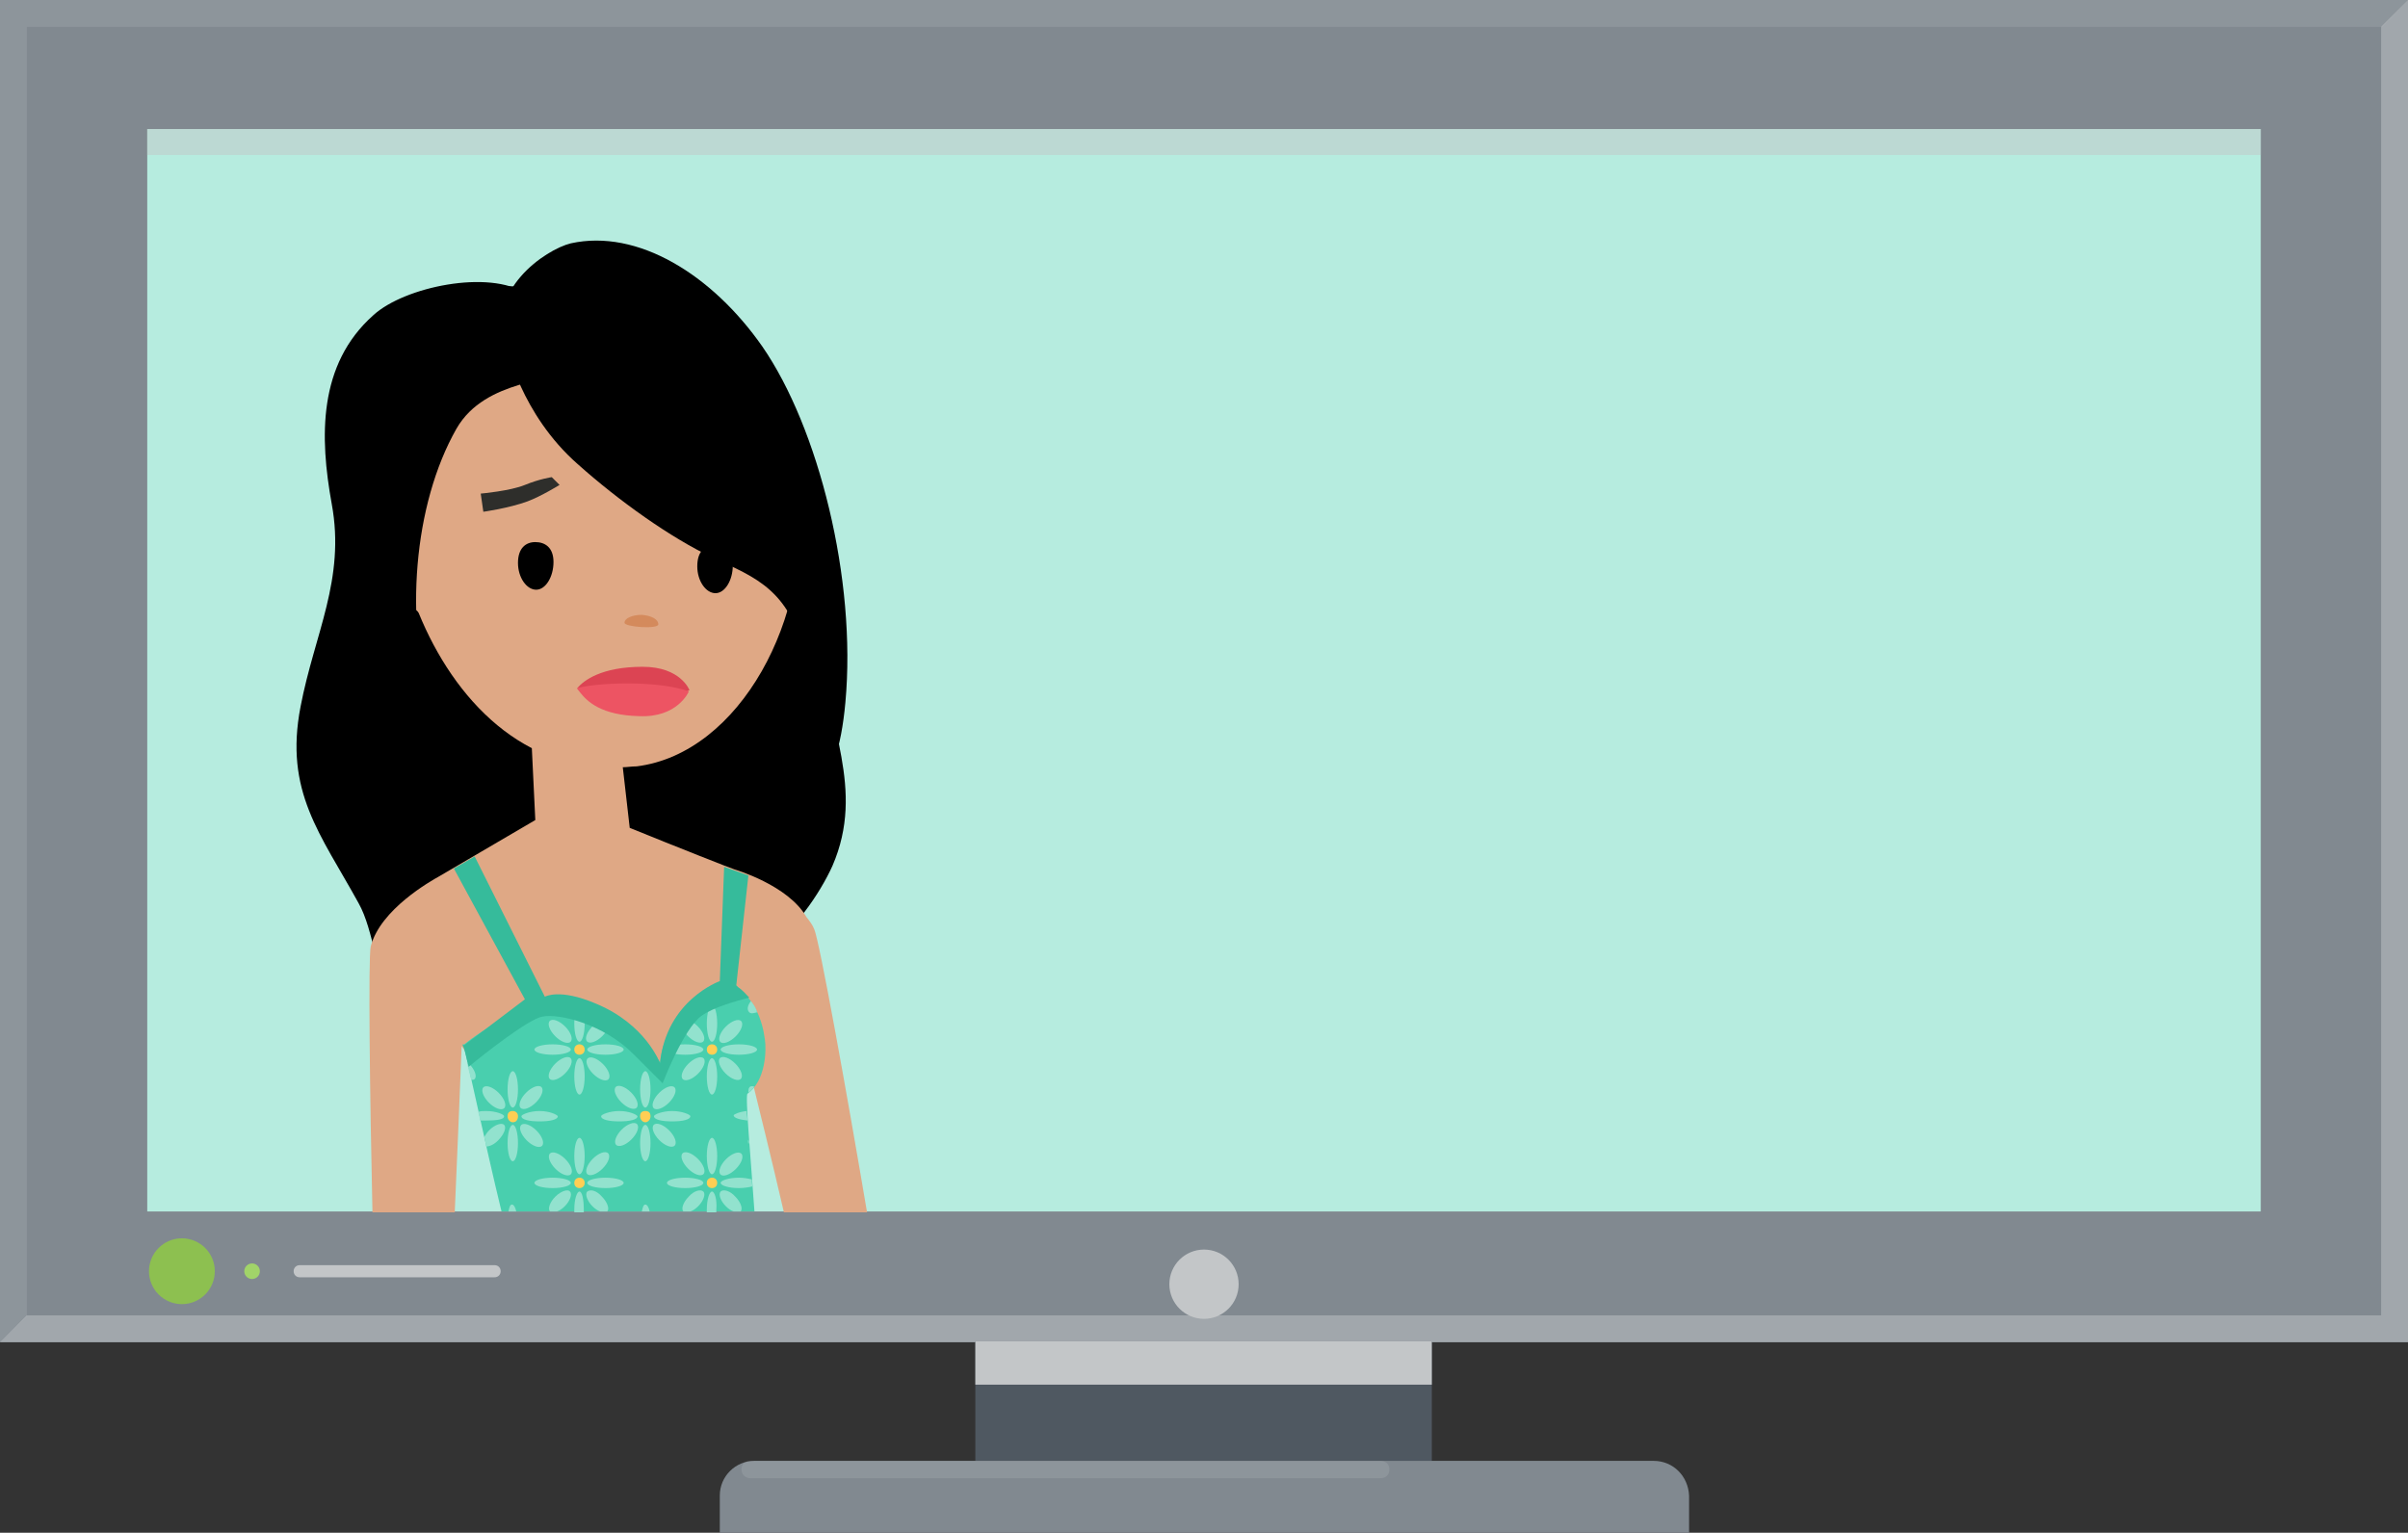<svg version="1.1" xmlns="http://www.w3.org/2000/svg" x="0px" y="0px" width="278px" height="177px" viewBox="0 0 278 177" xml:space="preserve"><rect x="0" y="0" width="278" height="177" fill="#333333" stroke="none"/><style type="text/css">.st0{fill:#818990;} .st1{opacity:0.5;fill:#C3C6C8;} .st2{opacity:0.1;fill:#FFFFFF;} .st3{fill:#4F5861;} .st4{fill:#C3C6C8;} .st5{fill:#B6ECDF;} .st6{fill:#A1D469;} .st7{fill:#8DC050;} .st8{fill:#DFA885;} .st9{fill:#49CFAE;} .st10{fill:#2E2E2B;} .st11{fill:#DC4453;} .st12{fill:#ED5463;} .st13{fill:#D48A5C;} .st14{fill:#92E2CE;} .st15{fill:#FFCE54;} .st16{fill:#36BB9B;}</style><g id="TV02"><path class="st0" d="M0 0h278v155H0z"/><path class="st1" d="M274.9 151.9V3.1L278 0v155H0l3.1-3.1z"/><path class="st2" d="M278 0l-3 3.1H3.1V152L0 155V0z"/><path class="st3" d="M112.6 154.9h52.7v13.8h-52.7z"/><path class="st4" d="M112.6 154.9h52.7v5h-52.7z"/><path class="st0" d="M190.9 168.7H87.1c-2.2 0-4 1.8-4 4v4.3H195v-4.3c-.1-2.2-1.8-4-4.1-4z"/><path class="st2" d="M86.6 170.7h72.8c.6 0 1-.4 1-1s-.4-1-1-1H86.6c-.6 0-1 .4-1 1s.5 1 1 1z"/><circle class="st4" cx="139" cy="148.3" r="4"/><path class="st5" d="M17 14.9h244v125H17z"/><path class="st1" d="M17 14.9h244v3H17z"/><path class="st4" d="M34.6 147.5h22.5c.4 0 .7-.3.7-.7 0-.4-.3-.7-.7-.7H34.6c-.4 0-.7.3-.7.7 0 .4.3.7.7.7z"/><circle class="st6" cx="29.1" cy="146.8" r="0.9"/><circle class="st7" cx="21" cy="146.8" r="3.8"/></g><g id="_x30_2"><path d="M95.1 75.1c0-2.4-28.1-38.8-33.8-41.2h-.6c-4.2-2.8-14-.8-17.6 2.5-6.4 5.7-6.2 14.1-4.8 21.8 1.6 8.7-2 15-3.6 23.4-1.9 9.8 2.3 14.7 6.7 22.7 1.8 3.2 2 8.5 3.9 11.1 2.3-7.1 36.4-2.7 43.1-6 3.1-1.5 6.3-6.3 7.7-9.4 3.9-9-.8-16.3-1-24.9z"/><path class="st8" d="M94 107.3c-.2-.5-.5-.9-.9-1.4-2.1-3.7-8.3-5.5-8.3-5.5-.1 0-6.7-2.6-12.1-4.8l-.8-7c.5 0 1-.1 1.6-.1 12-1.5 20.3-17.4 18.6-31.2-1.7-13.8-10.3-25.4-24-23.7C54.4 35.3 44 46.4 45.6 60.3c1.2 10 6.7 21.4 15.8 26.1l.4 8.3-11.1 6.5c-.9.5-6.8 3.8-7.9 8.1-.3 1.3-.1 17.4.2 30.7h9.5c.3-6.8.6-14.1.8-19.2 1.9 3 4 6.1 5.7 7.8 7.1.4 23.4-3.8 26.9-7.3.2.6.3 1.2.5 1.7 1.1 4.5 2.7 10.9 4.1 17h9.6c-2.3-13.6-5.5-31.4-6.1-32.7z"/><path class="st9" d="M88.3 120c-.3-2.3-1.2-4.4-3.1-6l-.2-.2s-8.1 1.6-8.8 8.9c0 0-2.2-4.5-8.1-6.6-6.3-2.3-14.5 4.5-14.5 4.5h-.2c0 .1.1.1.1.2.2.3 2.5 11.3 4.4 19.1h29.2c-.4-5.9-1.1-13.4-.8-13.6 2.1-1.5 2.2-5 2-6.3z"/><path d="M59.8 65c0 1.7 1 3.1 2.1 3.1s2-1.5 2-3.2c0-1.7-1-2.3-2.1-2.3s-2 .7-2 2.4zM80.5 65.4c0 1.7 1 3.1 2.1 3.1s2-1.5 2-3.2c0-1.7-1-2.3-2.1-2.3s-2 .6-2 2.4z"/><path class="st8" d="M53.8 67.1c.3 3-.3 5-2.1 5.1-1.8.2-5-2.1-5.3-5-.3-3 1-5.5 2.8-5.7 1.8-.2 4.4 2.6 4.6 5.6z"/><path class="st10" d="M55.8 59.1s2.9-.4 5.1-1.2c1.6-.6 3.7-1.9 3.7-1.9l-.9-.9s-1.4.2-3.1.9c-1.7.7-5.1 1-5.1 1l.3 2.1z"/><path class="st11" d="M79.6 79.7s-1-2.7-5.4-2.7c-4.8 0-6.8 1.6-7.5 2.4-.7.8 8.8 2.5 12.9.3z"/><path class="st12" d="M66.9 79.4c2.5-.6 9.1-.8 12.5.4 0 0 .1 0 .1.1 0 0-1.3 3-5.7 2.8-4.4-.1-6-1.7-6.8-2.7-.2-.3-.6-.6-.1-.6z"/><path d="M63.4 35.1l2 7.3c-1.1 1.9-9.3 1.2-12.7 7.1-5 8.8-6 22.2-2.9 32.5-4.8-5.4-7.3-11-7.9-18.2-.6-6.6-1.8-14.4 1.1-20.6C45.5 38 58.7 29 63.4 35.1z"/><path class="st13" d="M72.1 71.9c0-.5.9-.9 2-.9 1.1.1 1.9.5 1.9 1.1s-4 .3-3.9-.2z"/><ellipse transform="rotate(44.992 84.358 119.062)" class="st14" cx="84.4" cy="119.1" rx="0.8" ry="1.7"/><ellipse transform="scale(-1) rotate(44.996 297.95 -193.197)" class="st14" cx="80" cy="123.4" rx="0.8" ry="1.7"/><ellipse transform="rotate(-134.999 84.36 123.41)" class="st14" cx="84.4" cy="123.4" rx="1.7" ry="0.8"/><ellipse transform="rotate(44.996 80.017 119.066)" class="st14" cx="80" cy="119.1" rx="1.7" ry="0.8"/><path class="st14" d="M86.7 115.6c-.4.5-.5 1-.2 1.3.2.2.5.1.9 0-.1-.5-.4-.9-.7-1.3z"/><ellipse transform="rotate(-135.008 76.697 126.74)" class="st14" cx="76.7" cy="126.7" rx="0.8" ry="1.7"/><path class="st14" d="M86.5 125.6c-.1.1-.1.4-.1.6.3-.2.5-.5.7-.7-.2-.1-.5-.1-.6.1z"/><ellipse class="st14" cx="85.3" cy="121.2" rx="2.1" ry="0.6"/><ellipse class="st14" cx="79.1" cy="121.2" rx="2.1" ry="0.6"/><ellipse class="st14" cx="82.2" cy="124.3" rx="0.6" ry="2.1"/><ellipse class="st14" cx="82.2" cy="118.2" rx="0.6" ry="2.1"/><circle class="st15" cx="82.2" cy="121.2" r="0.6"/><path class="st14" d="M77.6 128.3c-1.1 0-2.1.4-2.1.6 0 .4.9.6 2.1.6s2.1-.2 2.1-.6c0-.2-1-.6-2.1-.6zM86.2 128.3c-.9.1-1.5.4-1.5.5 0 .3.7.5 1.6.6 0-.4-.1-.7-.1-1.1z"/><ellipse transform="rotate(44.992 84.359 134.395)" class="st14" cx="84.4" cy="134.4" rx="0.8" ry="1.7"/><ellipse transform="rotate(44.996 80.017 134.399)" class="st14" cx="80" cy="134.4" rx="1.7" ry="0.8"/><ellipse transform="rotate(45.001 76.694 131.076)" class="st14" cx="76.7" cy="131.1" rx="1.7" ry="0.8"/><path class="st14" d="M86.4 131.6c-.1.2 0 .4 0 .5.1-.1.1-.3 0-.5zM86.8 136.2c-.4-.1-.9-.2-1.5-.2-1.1 0-2.1.3-2.1.6s.9.6 2.1.6c.6 0 1.2-.1 1.6-.2-.1-.3-.1-.6-.1-.8z"/><ellipse class="st14" cx="79.1" cy="136.6" rx="2.1" ry="0.6"/><ellipse class="st14" cx="82.2" cy="133.5" rx="0.6" ry="2.1"/><circle class="st15" cx="82.2" cy="136.6" r="0.6"/><ellipse class="st14" cx="74.5" cy="125.8" rx="0.6" ry="2.1"/><ellipse transform="rotate(44.992 69.026 119.063)" class="st14" cx="69" cy="119.1" rx="0.8" ry="1.7"/><ellipse transform="scale(-1) rotate(44.996 297.95 -156.178)" class="st14" cx="64.7" cy="123.4" rx="0.8" ry="1.7"/><ellipse transform="rotate(-134.999 69.026 123.41)" class="st14" cx="69" cy="123.4" rx="1.7" ry="0.8"/><ellipse transform="rotate(44.996 64.685 119.066)" class="st14" cx="64.7" cy="119.1" rx="1.7" ry="0.8"/><ellipse transform="rotate(-135.008 61.363 126.74)" class="st14" cx="61.4" cy="126.7" rx="0.8" ry="1.7"/><ellipse transform="scale(-1) rotate(44.996 305.99 -174.687)" class="st14" cx="72.4" cy="126.7" rx="1.7" ry="0.8"/><ellipse class="st14" cx="69.9" cy="121.2" rx="2.1" ry="0.6"/><ellipse class="st14" cx="63.8" cy="121.2" rx="2.1" ry="0.6"/><ellipse class="st14" cx="66.9" cy="124.3" rx="0.6" ry="2.1"/><ellipse class="st14" cx="66.9" cy="118.2" rx="0.6" ry="2.1"/><circle class="st15" cx="66.9" cy="121.2" r="0.6"/><path class="st14" d="M62.3 128.3c-1.1 0-2.1.4-2.1.6 0 .4.9.6 2.1.6s2.1-.2 2.1-.6c-.1-.2-1-.6-2.1-.6zM71.5 128.3c-1.1 0-2.1.4-2.1.6 0 .4.9.6 2.1.6s2.1-.2 2.1-.6c-.1-.2-1-.6-2.1-.6z"/><ellipse class="st14" cx="74.5" cy="132" rx="0.6" ry="2.1"/><ellipse transform="rotate(44.992 69.026 134.395)" class="st14" cx="69" cy="134.4" rx="0.8" ry="1.7"/><ellipse transform="rotate(44.996 64.685 134.399)" class="st14" cx="64.7" cy="134.4" rx="1.7" ry="0.8"/><ellipse transform="rotate(45.001 61.36 131.076)" class="st14" cx="61.4" cy="131.1" rx="1.7" ry="0.8"/><ellipse transform="scale(-1) rotate(45.004 316.396 -174.653)" class="st14" cx="72.4" cy="131.1" rx="0.8" ry="1.7"/><ellipse class="st14" cx="69.9" cy="136.6" rx="2.1" ry="0.6"/><ellipse class="st14" cx="63.8" cy="136.6" rx="2.1" ry="0.6"/><ellipse class="st14" cx="66.9" cy="133.5" rx="0.6" ry="2.1"/><path class="st15" d="M74.5 128.3c-.4 0-.6.2-.6.6s.3.7.6.7.6-.3.6-.7-.2-.6-.6-.6z"/><circle class="st15" cx="66.9" cy="136.6" r="0.6"/><ellipse class="st14" cx="59.2" cy="125.8" rx="0.6" ry="2.1"/><path class="st14" d="M53.9 122.6c.1.6.3 1.3.5 2.1.2 0 .3 0 .4-.1.3-.3 0-1.1-.6-1.7 0-.2-.2-.2-.3-.3z"/><ellipse transform="scale(-1) rotate(44.996 305.989 -137.668)" class="st14" cx="57" cy="126.7" rx="1.7" ry="0.8"/><path class="st14" d="M58.2 128.9c0-.2-.9-.6-2.1-.6-.3 0-.6 0-.9.1.1.3.2.7.2 1h.6c1.3 0 2.2-.1 2.2-.5z"/><ellipse class="st14" cx="59.2" cy="132" rx="0.6" ry="2.1"/><path class="st14" d="M58.2 129.9c-.3-.3-1.1 0-1.7.6-.3.3-.4.5-.6.8.1.4.2.7.2 1.1.4 0 .9-.2 1.4-.7.7-.7 1-1.5.7-1.8z"/><path class="st15" d="M59.2 128.3c-.4 0-.6.2-.6.6s.3.7.6.7c.4 0 .6-.3.6-.7s-.3-.6-.6-.6z"/><path class="st16" d="M81 117.3c1.4-1 4-1.7 5.5-2.1-.4-.4-.8-.9-1.3-1.2l-.2-.2 1.4-12.7-2.8-1-.5 13.2s-6.2 2.2-6.9 9.5c0 0-1.6-4.5-7.4-6.9-4.2-1.8-5.9-.8-5.9-.8l-8.1-16.2-2.4 1.4 8.2 15.1-7 5.3h-.2c0 .1.1.1.1.2.1.1.3 1 .6 2.3 1.8-1.5 6.9-5.5 8.5-5.8 2-.4 7.1.9 10.5 4.3l3.4 3.4s2.4-6.3 4.5-7.8z"/><path class="st14" d="M58.7 139.9h.9c-.1-.5-.3-.8-.5-.8s-.3.3-.4.8zM64.1 138.2c-.6.6-.9 1.4-.6 1.7h.8c.3-.1.6-.3.9-.6.6-.6.9-1.4.6-1.7-.2-.3-1-.1-1.7.6zM66.9 137.6c-.3 0-.6.9-.6 2.1v.3h1.1v-.3c0-1.2-.2-2.1-.5-2.1zM67.8 137.6c-.3.3 0 1.1.6 1.7.3.3.6.5.9.6h.8c.3-.3 0-1.1-.6-1.7-.6-.7-1.3-.9-1.7-.6zM79.5 138.2c-.6.6-.9 1.4-.6 1.7h.8c.3-.1.6-.3.9-.6.6-.6.9-1.4.6-1.7-.3-.3-1.1-.1-1.7.6zM83.2 137.6c-.3.3 0 1.1.6 1.7.3.3.6.5.9.6h.8c.3-.3 0-1.1-.6-1.7-.6-.7-1.4-.9-1.7-.6zM82.2 137.6c-.3 0-.6.9-.6 2.1v.3h1.1v-.3c.1-1.2-.2-2.1-.5-2.1zM74.1 139.9h.9c-.1-.5-.3-.8-.5-.8s-.3.3-.4.8z"/><path d="M65.9 28.1C73.6 26.4 82.2 31.7 88 40c6.5 9.4 10.9 26.9 9.6 41.1-1 11-4.6 11.5-9.8 14.6 3.6-4.5 6.9-10.4 5.3-19-1.6-8.6-5.9-10-10.8-12.3-4.9-2.3-10.9-6.6-15.6-10.8-6.6-5.8-8.2-13.6-8.2-13.6-2.6-6.4 4.5-11.2 7.4-11.9z"/></g></svg>